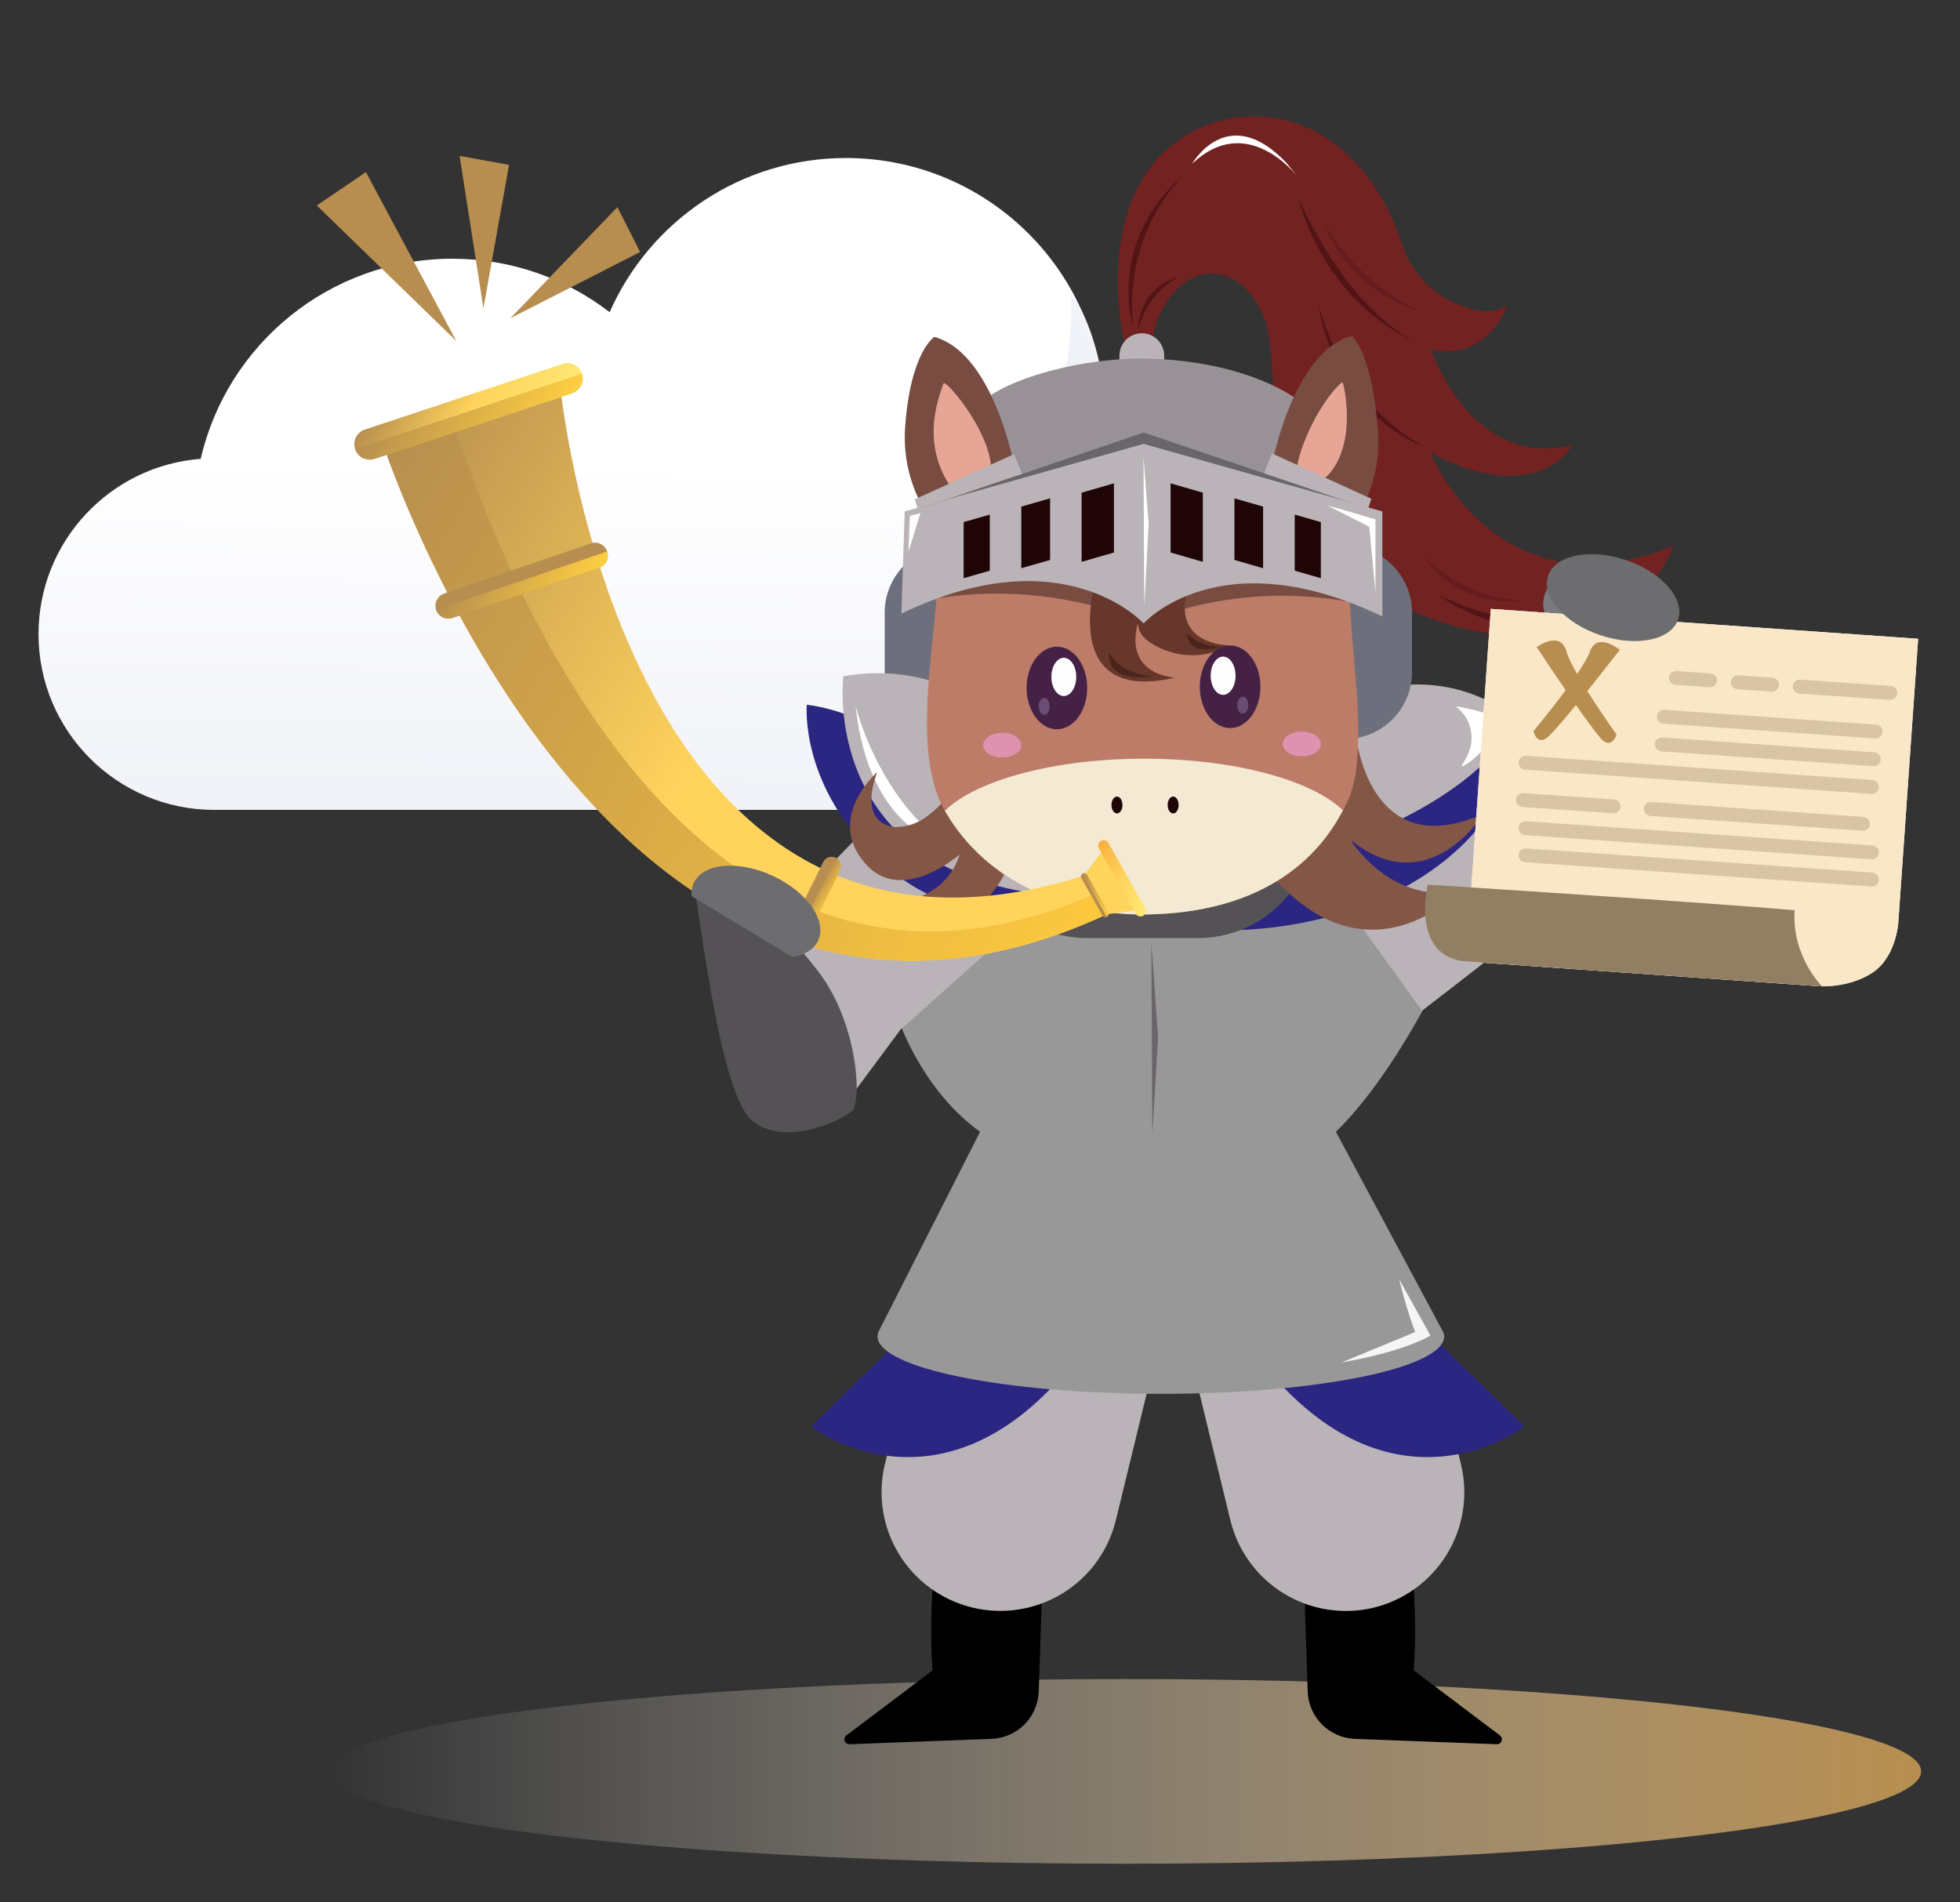<svg width="509" height="494" viewBox="0 0 509 494" fill="none" xmlns="http://www.w3.org/2000/svg">
<rect x="0" y="0" width="509" height="494" fill="#333333" stroke="none"/>
<ellipse cx="292.242" cy="460.017" rx="206.67" ry="23.982" fill="url(#paint0_linear_1_974)"/>
<path fill-rule="evenodd" clip-rule="evenodd" d="M286.754 108.084C286.754 111.852 286.443 115.546 285.846 119.144C309.483 120.87 328.124 140.594 328.124 164.672C328.124 189.884 307.686 210.322 282.474 210.322H167.873H163.118H55.65C30.438 210.322 10 189.884 10 164.672C10 140.647 28.559 120.957 52.122 119.156C58.964 89.389 85.623 67.189 117.467 67.189C132.843 67.189 147.01 72.365 158.321 81.069C168.712 57.493 192.287 41.035 219.705 41.035C256.735 41.035 286.754 71.054 286.754 108.084Z" fill="url(#paint1_linear_1_974)"/>
<path fill-rule="evenodd" clip-rule="evenodd" d="M278.18 76.302C278.18 76.302 279.456 109.301 266.054 118.022C277.38 118.511 285.907 118.623 285.907 118.623C285.907 118.623 288.522 110.033 285.907 96.24C283.293 82.447 278.18 76.302 278.18 76.302Z" fill="url(#paint2_linear_1_974)"/>
<path d="M291.938 88.84C291.938 88.84 283.317 52.667 305.813 36.541C311.563 32.476 318.426 30.276 325.471 30.239C332.516 30.203 339.401 32.332 345.193 36.338C352.232 41.203 359.578 49.457 364.092 63.417C365.374 67.388 367.623 70.979 370.636 73.869C373.65 76.759 377.334 78.857 381.359 79.975C382.976 80.602 384.709 80.879 386.441 80.786C388.174 80.694 389.867 80.235 391.408 79.44C391.408 79.44 386.307 94.113 371.591 90.725C371.591 90.725 382.022 122.058 408.293 115.588C408.293 115.588 399.799 132.171 371.489 117.625C371.489 117.625 388.705 160.498 434.69 141.724C431.639 148.93 426.482 155.049 419.893 159.28C413.303 163.511 405.589 165.658 397.759 165.44C372.483 165.109 335.552 151.812 331.242 107.028C330.527 99.564 330.17 88.101 328.691 83.592C322.876 67.187 307.394 66.907 300.865 82.42C298.544 87.948 299.896 88.763 299.896 88.763L291.938 88.84Z" fill="#732222"/>
<path d="M307.343 45.431C302.371 50.705 298.629 57.012 296.385 63.9C294.14 70.788 293.449 78.086 294.361 85.272C294.361 85.272 287.041 63.263 307.343 45.431Z" fill="#521414"/>
<path d="M306.094 71.899C303.025 72.694 300.317 74.504 298.413 77.036C296.509 79.567 295.521 82.668 295.611 85.833C296.262 82.898 297.534 80.136 299.342 77.733C301.15 75.329 303.452 73.34 306.094 71.899Z" fill="#521414"/>
<path d="M337.005 51.035C337.005 51.035 348.126 78.063 366.999 88.533C366.999 88.533 344.835 79.719 337.005 51.035Z" fill="#521414"/>
<path d="M342.159 78.319C342.159 78.319 348.586 105.067 370.036 116.046C370.036 116.046 347.132 108.837 342.159 78.319Z" fill="#521414"/>
<path d="M421.173 155.148C421.173 155.148 402.606 168.751 373.351 154.435C373.351 154.435 397.785 173.235 421.173 155.148Z" fill="#521414"/>
<path d="M395.311 155.938C390.313 156.573 385.236 155.798 380.657 153.7C376.077 151.602 372.177 148.265 369.398 144.067C376.182 151.211 385.465 155.464 395.311 155.938Z" fill="#651C1C"/>
<path d="M368.631 80.713C362.874 79.075 357.592 76.083 353.23 71.988C348.868 67.893 345.552 62.813 343.56 57.174C349.187 67.493 357.972 75.741 368.631 80.713Z" fill="#651C1C"/>
<path d="M336.904 45.787C336.266 45.048 323.666 29.153 309.588 42.527C309.588 42.527 318.846 26.172 334.124 42.348" fill="white"/>
<path d="M242.173 412.74C241.701 419.746 241.701 426.775 242.173 433.781C242.173 433.781 228.17 444.404 219.805 450.671C219.587 450.833 219.427 451.062 219.348 451.322C219.269 451.582 219.276 451.861 219.367 452.117C219.458 452.374 219.629 452.594 219.855 452.746C220.08 452.898 220.349 452.974 220.621 452.963L257.603 451.562C260.788 451.412 263.8 450.076 266.048 447.817C268.295 445.559 269.613 442.542 269.744 439.36L270.585 413.886L242.173 412.74Z" fill="black"/>
<path d="M367.147 412.74C367.619 419.746 367.619 426.775 367.147 433.781C367.147 433.781 381.175 444.404 389.515 450.671C389.733 450.833 389.893 451.062 389.972 451.322C390.051 451.582 390.044 451.861 389.953 452.117C389.861 452.374 389.691 452.594 389.465 452.746C389.239 452.898 388.971 452.974 388.699 452.963L351.742 451.562C348.557 451.412 345.545 450.076 343.297 447.817C341.05 445.559 339.732 442.542 339.601 439.36L338.76 413.886L367.147 412.74Z" fill="black"/>
<path d="M248.186 343.432L299.263 355.84L289.776 394.8C287.842 402.743 282.827 409.594 275.836 413.845C268.844 418.095 260.449 419.398 252.496 417.466C244.543 415.534 237.684 410.526 233.428 403.543C229.172 396.56 227.868 388.174 229.802 380.231L237.132 350.132C237.704 347.782 239.188 345.755 241.256 344.497C243.325 343.24 245.809 342.854 248.162 343.426L248.186 343.432Z" fill="#BAB3B8"/>
<path d="M356.709 417.508C348.759 419.412 340.376 418.086 333.403 413.823C326.43 409.559 321.435 402.706 319.516 394.768L310.029 355.808L361.031 343.418C363.384 342.847 365.868 343.232 367.937 344.49C370.006 345.747 371.489 347.774 372.061 350.124L379.391 380.223C380.356 384.159 380.535 388.246 379.917 392.251C379.3 396.256 377.897 400.1 375.791 403.563C373.684 407.026 370.914 410.04 367.64 412.433C364.366 414.826 360.652 416.55 356.709 417.508Z" fill="#BAB3B8"/>
<path d="M246.047 335.833L210.595 370.478C210.595 370.478 244.798 396.844 279.153 353.36L246.047 335.833Z" fill="#2A2681"/>
<path d="M360.92 268.984L394.939 242.586L367.789 200.756L332.339 231.129L360.92 268.984Z" fill="#BAB3B8"/>
<path d="M365.454 214.599C362.566 224.116 372.17 252.693 373.895 257.708C373.926 257.801 373.977 257.887 374.043 257.959C374.109 258.032 374.189 258.09 374.279 258.13C374.368 258.17 374.465 258.191 374.563 258.193C374.661 258.194 374.759 258.175 374.849 258.136L428.2 216.585C419.608 210.872 402.323 198.405 401.92 194.236C401.517 190.067 378.501 205.255 367.043 213.371C366.683 213.385 366.337 213.511 366.052 213.731C365.767 213.951 365.558 214.255 365.454 214.599Z" fill="#BAB3B8"/>
<path d="M399.267 184.437C396.057 199.215 401.938 216.728 406.498 220.952C411.692 222.31 427.466 221.488 431.523 211.874C435.581 202.259 422.408 163.167 417.21 145.79L405.843 161.398C405.633 164.332 402.477 169.658 399.267 184.437Z" fill="#555256"/>
<path d="M409.119 156.864C407.814 159.99 405.036 161.805 402.913 160.919C400.79 160.033 400.127 156.781 401.431 153.655C402.736 150.53 405.514 148.714 407.637 149.6C409.76 150.486 410.423 153.738 409.119 156.864Z" fill="#7A7A7E"/>
<path d="M360.466 335.833L395.893 370.478C395.893 370.478 361.716 396.844 327.335 353.36L360.466 335.833Z" fill="#2A2681"/>
<path d="M374.799 345.946L345.978 292.145L254.695 293.571L228.093 345.946C227.964 346.288 227.895 346.65 227.889 347.016C227.889 355.269 260.816 361.969 301.472 361.969C342.127 361.969 375.054 355.269 375.054 347.016C375.032 346.647 374.945 346.285 374.799 345.946Z" fill="#999899"/>
<path d="M260.306 225.301L233.577 265.473C233.577 265.473 240.259 284.864 256.382 295.175C267.61 302.355 325.961 301.76 336.515 301.29C336.515 301.29 349.803 297.825 369.366 262.595L340.877 223.033L260.306 225.301Z" fill="#999899"/>
<path d="M318.591 241.556C318.591 241.556 376.849 243.407 394.502 196.886C394.502 196.886 350.332 167.081 313.298 221.86L318.591 241.556Z" fill="#2A2681"/>
<path d="M313.897 228.453C313.897 228.453 374.987 219.399 394.339 187.252C394.339 187.252 378.191 171.676 352.873 180.398C344.384 183.439 310.183 200.619 313.897 228.453Z" fill="#BAB3B8"/>
<path d="M378.016 183.427C378.016 183.427 386.495 184.588 390.075 187.329C390.075 187.329 385.586 196.419 379.476 199.161L380.91 196.534C382.089 194.378 382.452 191.871 381.931 189.472C381.411 187.072 380.042 184.943 378.076 183.474L378.016 183.427Z" fill="white"/>
<path d="M252.221 213.482H341.285C341.285 221.474 338.106 229.14 332.447 234.791C326.789 240.443 319.114 243.618 311.112 243.618H282.368C274.37 243.611 266.702 240.433 261.049 234.782C255.396 229.131 252.221 221.47 252.221 213.482Z" fill="#555256"/>
<path d="M247.12 141.724V191.908C242.513 191.908 238.095 190.08 234.838 186.827C231.581 183.573 229.751 179.161 229.751 174.56V159.072C229.751 154.471 231.581 150.058 234.838 146.805C238.095 143.552 242.513 141.724 247.12 141.724Z" fill="#6D707C"/>
<path d="M349.318 191.905V141.721C353.925 141.721 358.343 143.549 361.6 146.802C364.857 150.056 366.687 154.468 366.687 159.069V174.557C366.687 179.158 364.857 183.571 361.6 186.824C358.343 190.077 353.925 191.905 349.318 191.905Z" fill="#6D707C"/>
<path d="M296.523 86.548C297.287 86.548 298.043 86.698 298.749 86.99C299.454 87.282 300.095 87.71 300.635 88.249C301.175 88.788 301.604 89.429 301.896 90.133C302.188 90.838 302.338 91.593 302.338 92.356V96.05H290.708V92.381C290.705 91.617 290.853 90.859 291.143 90.151C291.434 89.443 291.862 88.8 292.402 88.258C292.943 87.716 293.585 87.286 294.292 86.992C294.999 86.699 295.757 86.548 296.523 86.548Z" fill="#BAB3B8"/>
<path d="M249.465 246.356L220.814 284.959L188.516 271.876L204.678 232.218L249.465 246.356Z" fill="#BAB3B8"/>
<path d="M234.22 267.047L206.007 234.519L240.799 198.791L269.639 235.498L234.22 267.047Z" fill="#BAB3B8"/>
<path d="M212.419 252.187C221.686 264.138 223.929 282.476 221.636 288.252C217.534 291.716 202.947 297.775 195.141 290.849C187.335 283.923 182.369 242.971 179.569 225.051L196.554 234.233C198.008 236.791 203.151 240.236 212.419 252.187Z" fill="#555256"/>
<path d="M352.072 190.606C352.072 190.606 355.209 224.742 385.229 211.342C385.229 211.342 369.313 237.428 346.971 214.705L352.072 190.606Z" fill="#845646"/>
<path d="M344.473 206.272C344.473 206.272 353.68 234.803 378.599 231.747C378.599 231.747 354.446 257.221 328.762 225.556L344.473 206.272Z" fill="#845646"/>
<path d="M274.411 232.647C274.411 232.647 242.186 187.02 209.523 183.024C209.523 183.024 207.662 202.83 226.437 221.44C232.545 227.93 240.235 232.716 248.751 235.328C252.992 236.622 257.448 237.051 261.855 236.591C266.263 236.13 270.533 234.789 274.411 232.647Z" fill="#2A2681"/>
<path d="M283.685 215.543C283.685 215.543 261.754 168.184 219.006 175.607C219.006 175.607 212.464 227.3 274.411 232.648L283.685 215.543Z" fill="#BAB3B8"/>
<path d="M222.173 183.234C222.173 183.234 227.825 206.83 245.806 219.479C245.806 219.479 225.762 216.503 222.173 183.234Z" fill="white"/>
<path d="M241.635 191.575C241.635 191.575 255.765 200.72 240.997 211.801C238.589 213.733 235.593 214.784 232.504 214.782C229.393 214.476 223.552 212.413 227.786 200.516C227.786 200.516 213.809 212.769 225.235 224.818C239.136 239.339 267.523 207.725 265.814 194.886L241.635 191.575Z" fill="#845646"/>
<path d="M248.854 203.727C248.854 203.727 259.056 234.83 226.537 235.085C226.537 235.085 251.124 251.516 262.882 222.705L248.854 203.727Z" fill="#845646"/>
<path d="M351.206 166.153C352.149 178.279 354.623 197.767 350.109 207.752C340.187 229.686 318.891 237.481 296.548 237.481C276.629 237.481 256.123 229.1 245.538 210.86C238.907 199.473 240.59 181.973 242.069 167.096C244.849 138.794 246.456 123.79 256.658 111.053C264.565 101.118 282.546 93.934 296.701 93.934C312.505 94.566 327.491 101.113 338.683 112.276C348.732 122.949 349.573 144.806 351.206 166.153Z" fill="#BD7C68"/>
<path d="M350.57 137.011C348.938 124.07 345.928 109.499 335.93 103.054C325.932 96.609 311.063 93.119 296.117 93.119C281.936 93.119 263.98 97.475 256.048 103.513C245.846 111.155 243.959 119.332 241.179 136.502L350.57 137.011Z" fill="#989297"/>
<path d="M348.758 210.425C340.571 202.579 320.55 197.026 297.136 197.026C273.722 197.026 253.471 202.63 245.386 210.552C245.436 210.659 245.496 210.762 245.565 210.858C256.149 229.097 276.656 237.478 296.575 237.478C317.923 237.478 338.327 230.32 348.758 210.425Z" fill="#F4EAD3"/>
<path d="M260.279 196.719C263.012 196.719 265.227 195.282 265.227 193.509C265.227 191.737 263.012 190.3 260.279 190.3C257.547 190.3 255.331 191.737 255.331 193.509C255.331 195.282 257.547 196.719 260.279 196.719Z" fill="#DF91B0"/>
<path d="M338.072 196.416C340.805 196.416 343.02 194.979 343.02 193.206C343.02 191.433 340.805 189.996 338.072 189.996C335.339 189.996 333.124 191.433 333.124 193.206C333.124 194.979 335.339 196.416 338.072 196.416Z" fill="#DF91B0"/>
<path d="M290.069 211.24C290.858 211.24 291.497 210.259 291.497 209.049C291.497 207.839 290.858 206.858 290.069 206.858C289.28 206.858 288.641 207.839 288.641 209.049C288.641 210.259 289.28 211.24 290.069 211.24Z" fill="#200506"/>
<path d="M304.66 211.24C305.449 211.24 306.088 210.259 306.088 209.049C306.088 207.839 305.449 206.858 304.66 206.858C303.871 206.858 303.232 207.839 303.232 209.049C303.232 210.259 303.871 211.24 304.66 211.24Z" fill="#200506"/>
<path d="M246.099 129.674L296.957 115.281L350.237 130.362L297.008 112.326L246.099 129.674Z" fill="#6A656A"/>
<path d="M243.369 155.378C243.369 155.378 274.18 141.214 296.93 161.695C280 154.703 261.465 152.517 243.369 155.378Z" fill="#794C41"/>
<path d="M296.983 161.695C296.983 161.695 314.097 140.73 351.003 156.422C332.863 152.958 314.108 154.788 296.983 161.695Z" fill="#794C41"/>
<path d="M284.103 152.678C284.103 152.678 275.941 182.839 305.094 175.961C305.094 175.961 288.311 175.375 297.723 155.811L284.103 152.678Z" fill="#66372A"/>
<path d="M319.299 167.63C303.996 166.637 308.179 154.104 308.179 154.104L295.223 153.212C295.124 154.696 295.124 156.186 295.223 157.67C295.223 163.198 295.733 164.905 298.997 167.07C301.329 168.526 303.932 169.497 306.649 169.923C311.004 170.602 315.461 169.794 319.299 167.63Z" fill="#66372A"/>
<path d="M288.081 169.539C288.081 169.539 286.551 177.487 299.686 175.602C299.686 175.704 291.473 175.525 288.081 169.539Z" fill="#4B251C"/>
<path d="M308.18 164.443C308.18 164.443 308.18 170.684 316.775 168.009C313.563 167.945 310.493 166.671 308.18 164.443Z" fill="#4B251C"/>
<path d="M296.981 115.282L234.952 132.808L234.085 159.352C276.347 138.973 296.981 161.899 296.981 161.899C296.981 161.899 316.722 139.737 358.984 160.091V132.808L296.981 115.282Z" fill="#BAB3B8"/>
<path d="M289.279 143.482L280.887 145.902V127.942L289.279 125.522V143.482Z" fill="#200506"/>
<path d="M272.7 145.418L265.227 147.558V131.56L272.7 129.42V145.418Z" fill="#200506"/>
<path d="M257.039 148.194L250.254 150.156V135.585L257.039 133.649V148.194Z" fill="#200506"/>
<path d="M303.995 143.482L312.361 145.902V127.942L303.995 125.522V143.482Z" fill="#200506"/>
<path d="M320.572 145.418L328.02 147.558V131.56L320.572 129.42V145.418Z" fill="#200506"/>
<path d="M336.234 148.194L343.018 150.156V135.585L336.234 133.649V148.194Z" fill="#200506"/>
<path d="M344.88 131.331C345.263 131.331 357.199 134.872 357.199 134.872V153.876L355.592 136.808L344.88 131.331Z" fill="white"/>
<path d="M239.033 133.24L236.279 133.979L235.922 143.277L239.033 133.24Z" fill="white"/>
<path d="M296.955 118.696L297.159 157.62L298.307 135.967L296.955 118.696Z" fill="white"/>
<path d="M298.997 244.664L299.252 294.644L300.756 269.297L298.997 244.664Z" fill="#6A656A"/>
<path opacity="0.9" d="M363.347 332.191L371.483 346.838C371.483 346.838 364.98 350.94 348.401 353.818L367.505 345.921C365.841 341.433 364.453 336.848 363.347 332.191Z" fill="white"/>
<path d="M329.757 123.407C329.757 123.407 334.858 91.768 351.054 87.209C351.054 87.209 356.155 91.31 357.762 110.772C358.487 117.691 357.277 124.674 354.267 130.948C353.936 131.661 354.012 131.533 353.604 131.355L329.757 123.407Z" fill="#794C41"/>
<path d="M348.785 99.615C349.448 101.984 352.177 116.606 344.194 124.07C342.663 125.496 337.282 124.07 336.925 121.955C336.44 119.23 341.439 105.703 348.325 99.411C348.53 99.258 348.734 99.411 348.785 99.615Z" fill="#E7A596"/>
<path d="M328.278 122.924L330.319 117.752L356.13 129.521L355.314 132.069L328.278 122.924Z" fill="#BAB3B8"/>
<path d="M263.955 123.688C263.955 123.688 258.854 92.049 242.658 87.49C242.658 87.49 236.282 91.362 235.006 111.715C234.665 118.497 236.182 125.243 239.393 131.228C239.75 131.942 239.648 131.814 240.056 131.636L263.955 123.688Z" fill="#794C41"/>
<path d="M244.927 99.793C244.289 102.137 238.78 114.084 246.661 126.108C247.809 127.865 257.45 123.866 257.399 121.777C257.169 112.81 247.656 100.914 245.386 99.564C245.342 99.538 245.292 99.524 245.241 99.522C245.19 99.52 245.14 99.531 245.094 99.554C245.049 99.577 245.009 99.611 244.98 99.652C244.951 99.694 244.933 99.742 244.927 99.793Z" fill="#E7A596"/>
<path d="M265.406 123.077L263.366 117.932L237.555 129.675L238.371 132.222L265.406 123.077Z" fill="#BAB3B8"/>
<path d="M274.473 189.382C278.819 189.382 282.342 184.579 282.342 178.655C282.342 172.731 278.819 167.929 274.473 167.929C270.128 167.929 266.605 172.731 266.605 178.655C266.605 184.579 270.128 189.382 274.473 189.382Z" fill="#452146"/>
<path d="M276.266 180.754C278.05 180.754 279.496 178.53 279.496 175.787C279.496 173.045 278.05 170.821 276.266 170.821C274.482 170.821 273.037 173.045 273.037 175.787C273.037 178.53 274.482 180.754 276.266 180.754Z" fill="#FDFDFE"/>
<path d="M271.167 185.617C271.96 185.617 272.603 184.632 272.603 183.416C272.603 182.2 271.96 181.214 271.167 181.214C270.375 181.214 269.732 182.2 269.732 183.416C269.732 184.632 270.375 185.617 271.167 185.617Z" fill="#6B4C75"/>
<path d="M319.454 189.074C323.8 189.074 327.323 184.272 327.323 178.348C327.323 172.424 323.8 167.621 319.454 167.621C315.108 167.621 311.585 172.424 311.585 178.348C311.585 184.272 315.108 189.074 319.454 189.074Z" fill="#452146"/>
<path d="M317.635 180.449C319.418 180.449 320.864 178.226 320.864 175.483C320.864 172.74 319.418 170.516 317.635 170.516C315.851 170.516 314.405 172.74 314.405 175.483C314.405 178.226 315.851 180.449 317.635 180.449Z" fill="#FDFDFE"/>
<path d="M322.737 185.312C323.53 185.312 324.173 184.326 324.173 183.11C324.173 181.894 323.53 180.909 322.737 180.909C321.945 180.909 321.302 181.894 321.302 183.11C321.302 184.326 321.945 185.312 322.737 185.312Z" fill="#6B4C75"/>
<g clip-path="url(#clip0_1_974)">
<path d="M145.232 98.269C145.232 98.269 160.515 265.703 281.421 227.398L290.724 235.864C158.968 300.622 99.059 114.108 99.059 114.108L145.232 98.269Z" fill="url(#paint3_linear_1_974)"/>
<path d="M285.852 231.429C180.188 279.644 129.683 147.558 117.175 107.894L99.06 114.108C99.06 114.108 158.968 300.619 290.725 235.864L285.852 231.429Z" fill="url(#paint4_linear_1_974)"/>
<path d="M97.276 119.153C96.268 119.484 95.169 119.404 94.22 118.928C93.271 118.452 92.549 117.62 92.212 116.614C91.88 115.606 91.961 114.507 92.438 113.559C92.914 112.611 93.746 111.89 94.753 111.553L146.076 94.513C147.085 94.181 148.184 94.262 149.134 94.738C150.083 95.213 150.806 96.045 151.145 97.052C151.477 98.06 151.396 99.159 150.92 100.108C150.445 101.057 149.612 101.779 148.606 102.116L97.276 119.153Z" fill="url(#paint5_linear_1_974)"/>
<path d="M97.275 119.153L148.606 102.114C149.613 101.777 150.445 101.055 150.921 100.106C151.396 99.157 151.477 98.059 151.145 97.05L92.212 116.612C92.549 117.619 93.271 118.451 94.219 118.927C95.168 119.403 96.267 119.484 97.275 119.153Z" fill="url(#paint6_linear_1_974)"/>
<path d="M117.527 160.473C116.685 160.758 115.765 160.699 114.967 160.308C114.169 159.917 113.558 159.226 113.268 158.387C112.986 157.546 113.046 156.627 113.436 155.831C113.826 155.034 114.515 154.423 115.352 154.131L153.42 141.109C154.261 140.823 155.18 140.882 155.978 141.273C156.775 141.663 157.386 142.353 157.676 143.192C157.96 144.033 157.9 144.952 157.51 145.749C157.119 146.546 156.429 147.156 155.59 147.447L117.527 160.473Z" fill="#B78E4F"/>
<path d="M117.527 160.471L155.593 147.447C156.431 147.157 157.121 146.546 157.512 145.749C157.903 144.952 157.962 144.033 157.678 143.192L113.272 158.38C113.561 159.22 114.171 159.911 114.968 160.303C115.766 160.695 116.686 160.755 117.527 160.471Z" fill="url(#paint7_linear_1_974)"/>
<path d="M207.96 246.697C207.676 247.274 207.174 247.714 206.566 247.922C205.957 248.13 205.291 248.087 204.713 247.804C204.427 247.664 204.171 247.468 203.961 247.228C203.75 246.989 203.589 246.71 203.486 246.408C203.384 246.107 203.341 245.787 203.362 245.469C203.382 245.151 203.465 244.84 203.606 244.554L213.774 223.866C214.057 223.288 214.557 222.846 215.166 222.636C215.774 222.427 216.441 222.468 217.019 222.75C217.597 223.035 218.038 223.538 218.247 224.147C218.455 224.757 218.413 225.424 218.13 226.003L207.96 246.697Z" fill="#B78E4F"/>
<path d="M207.961 246.697L218.127 226.005C218.41 225.426 218.452 224.758 218.243 224.149C218.035 223.539 217.594 223.037 217.016 222.752L204.712 247.803C205.289 248.087 205.956 248.13 206.565 247.922C207.174 247.715 207.676 247.274 207.961 246.697Z" fill="url(#paint8_linear_1_974)"/>
<path d="M281.421 227.399L287.448 237.43L296.105 236.244L286.858 220.223L281.421 227.399Z" fill="#FFD45D"/>
<path d="M297.415 235.864C297.602 236.196 297.649 236.589 297.546 236.956C297.444 237.324 297.201 237.635 296.869 237.824C296.536 238.01 296.142 238.057 295.774 237.954C295.406 237.852 295.093 237.607 294.904 237.275L285.373 220.34C285.185 220.008 285.138 219.614 285.24 219.246C285.342 218.879 285.586 218.566 285.919 218.378C286.252 218.193 286.645 218.147 287.012 218.25C287.38 218.353 287.691 218.597 287.879 218.929L297.415 235.864Z" fill="url(#paint9_linear_1_974)"/>
<path d="M287.75 236.955C287.857 237.147 287.884 237.373 287.825 237.585C287.766 237.797 287.626 237.977 287.434 238.086C287.242 238.194 287.015 238.221 286.802 238.161C286.59 238.102 286.409 237.961 286.3 237.769L280.798 227.999C280.69 227.807 280.663 227.58 280.722 227.367C280.781 227.155 280.922 226.975 281.113 226.866C281.306 226.759 281.533 226.732 281.745 226.792C281.957 226.851 282.137 226.992 282.245 227.183L287.75 236.955Z" fill="#B78E4F"/>
<path d="M287.749 236.954L282.245 227.182C282.136 226.991 281.956 226.85 281.744 226.791C281.532 226.732 281.305 226.759 281.112 226.866L287.432 238.088C287.624 237.979 287.766 237.799 287.825 237.586C287.884 237.374 287.857 237.146 287.749 236.954Z" fill="url(#paint10_linear_1_974)"/>
<path d="M191.999 246.128C200.924 250.255 210.091 249.413 212.474 244.248C214.858 239.083 209.555 231.55 200.631 227.423C191.706 223.297 182.539 224.139 180.156 229.304C177.772 234.469 183.075 242.002 191.999 246.128Z" fill="#6D6D70"/>
</g>
<path d="M125.544 80.064L132.197 42.818L119.351 40.482L125.544 80.064Z" fill="#B78E4F"/>
<path d="M132.537 82.644L166.235 65.438L160.334 53.791L132.537 82.644Z" fill="#B78E4F"/>
<path d="M118.491 88.542L95.027 44.697L82.271 53.366L118.491 88.542Z" fill="#B78E4F"/>
<g clip-path="url(#clip1_1_974)">
<path fill-rule="evenodd" clip-rule="evenodd" d="M388.836 134.014L499.817 141.775L492.969 239.715C492.969 239.715 492.398 248.557 486.253 252.603C480.109 256.648 472.596 256.123 472.596 256.123L380.747 249.7L388.836 134.014Z" fill="url(#paint11_linear_1_974)"/>
<path fill-rule="evenodd" clip-rule="evenodd" d="M388.836 134.014L499.817 141.775L492.969 239.715C492.969 239.715 492.398 248.557 486.253 252.603C480.109 256.648 472.596 256.123 472.596 256.123L380.747 249.7L388.836 134.014Z" fill="#FAE7C7"/>
<path fill-rule="evenodd" clip-rule="evenodd" d="M433.462 175.933C433.532 174.939 434.394 174.19 435.387 174.259L444.244 174.879C445.237 174.948 445.986 175.81 445.917 176.803C445.847 177.797 444.985 178.546 443.992 178.477L435.136 177.857C434.142 177.788 433.393 176.926 433.462 175.933Z" fill="#D9C4A4"/>
<path fill-rule="evenodd" clip-rule="evenodd" d="M449.515 177.055C449.585 176.062 450.447 175.312 451.44 175.382L460.296 176.001C461.29 176.071 462.039 176.932 461.97 177.926C461.9 178.92 461.038 179.669 460.045 179.599L451.188 178.98C450.195 178.91 449.446 178.049 449.515 177.055Z" fill="#D9C4A4"/>
<path fill-rule="evenodd" clip-rule="evenodd" d="M430.256 185.998C430.325 185.005 431.187 184.256 432.181 184.325L487.256 188.176C488.249 188.246 488.999 189.108 488.929 190.101C488.86 191.095 487.998 191.844 487.004 191.774L431.929 187.923C430.935 187.854 430.186 186.992 430.256 185.998Z" fill="#D9C4A4"/>
<rect x="429.877" y="191.396" width="58.816" height="3.607" rx="1.803" transform="rotate(4 429.877 191.396)" fill="#D9C4A4"/>
<path fill-rule="evenodd" clip-rule="evenodd" d="M394.376 197.953C394.445 196.959 395.307 196.21 396.301 196.279L486.248 202.569C487.241 202.639 487.99 203.5 487.921 204.494C487.851 205.487 486.99 206.236 485.996 206.167L396.049 199.877C395.056 199.808 394.306 198.946 394.376 197.953Z" fill="#D9C4A4"/>
<path fill-rule="evenodd" clip-rule="evenodd" d="M394.376 214.943C394.445 213.949 395.307 213.2 396.301 213.27L486.248 219.56C487.241 219.629 487.99 220.491 487.921 221.484C487.851 222.478 486.99 223.227 485.996 223.157L396.049 216.868C395.056 216.798 394.306 215.937 394.376 214.943Z" fill="#D9C4A4"/>
<path fill-rule="evenodd" clip-rule="evenodd" d="M394.376 221.996C394.445 221.003 395.307 220.254 396.301 220.323L486.248 226.613C487.241 226.682 487.99 227.544 487.921 228.537C487.851 229.531 486.99 230.28 485.996 230.211L396.049 223.921C395.056 223.851 394.306 222.99 394.376 221.996Z" fill="#D9C4A4"/>
<path fill-rule="evenodd" clip-rule="evenodd" d="M465.568 178.177C465.638 177.183 466.499 176.434 467.493 176.504L491.018 178.149C492.011 178.218 492.76 179.08 492.691 180.073C492.621 181.067 491.759 181.816 490.766 181.746L467.241 180.101C466.248 180.032 465.499 179.17 465.568 178.177Z" fill="#D9C4A4"/>
<path fill-rule="evenodd" clip-rule="evenodd" d="M426.913 209.961C426.982 208.967 427.844 208.218 428.838 208.288L483.913 212.139C484.906 212.208 485.655 213.07 485.586 214.064C485.516 215.057 484.655 215.806 483.661 215.737L428.586 211.886C427.592 211.816 426.843 210.954 426.913 209.961Z" fill="#D9C4A4"/>
<path fill-rule="evenodd" clip-rule="evenodd" d="M393.699 207.638C393.769 206.644 394.631 205.895 395.624 205.964L419.149 207.609C420.142 207.679 420.891 208.541 420.822 209.534C420.752 210.528 419.891 211.277 418.897 211.207L395.373 209.562C394.379 209.493 393.63 208.631 393.699 207.638Z" fill="#D9C4A4"/>
<path fill-rule="evenodd" clip-rule="evenodd" d="M406.598 179.234C402.6 184.642 398.239 189.859 398.239 189.859C398.239 189.859 398.948 193.207 401.378 191.865C402.355 191.326 405.66 187.485 409.263 183.085C412.545 187.778 415.581 191.901 416.52 192.517C418.842 194.037 419.801 190.752 419.801 190.752C419.801 190.752 415.807 185.166 412.214 179.443C416.61 173.969 420.633 168.767 420.633 168.767C420.633 168.767 414.794 163.856 412.858 169.271C412.353 170.682 411.12 172.754 409.571 175.048C408.222 172.677 407.168 170.55 406.776 169.121C405.253 163.576 399.061 168.033 399.061 168.033C399.061 168.033 402.648 173.474 406.598 179.234Z" fill="#B78E4F"/>
</g>
<path fill-rule="evenodd" clip-rule="evenodd" d="M473.185 256.163C473.185 256.163 465.224 248.295 466.056 236.393C445.897 234.542 370.785 229.731 370.785 229.731C370.785 229.731 366.094 248.675 381.035 249.719C395.977 250.764 473.185 256.163 473.185 256.163Z" fill="#917E63"/>
<path d="M422.186 145.435C431.51 148.556 437.602 155.457 435.792 160.85C433.983 166.244 424.957 168.086 415.633 164.965C406.309 161.845 400.217 154.943 402.027 149.55C403.836 144.157 412.862 142.315 422.186 145.435Z" fill="#6D6D70"/>
<defs>
<linearGradient id="paint0_linear_1_974" x1="85.572" y1="460.017" x2="498.912" y2="460.017" gradientUnits="userSpaceOnUse">
<stop stop-color="#FFFEFD" stop-opacity="0"/>
<stop offset="1" stop-color="#B78E4F"/>
</linearGradient>
<linearGradient id="paint1_linear_1_974" x1="307.704" y1="256.645" x2="309.184" y2="121.611" gradientUnits="userSpaceOnUse">
<stop stop-color="#EAECF4"/>
<stop offset="1" stop-color="white"/>
</linearGradient>
<linearGradient id="paint2_linear_1_974" x1="272.242" y1="72.044" x2="237.107" y2="100.797" gradientUnits="userSpaceOnUse">
<stop stop-color="#F3F4F9"/>
<stop offset="1" stop-color="#E3E6F0"/>
</linearGradient>
<linearGradient id="paint3_linear_1_974" x1="287.96" y1="240.452" x2="93.509" y2="123.322" gradientUnits="userSpaceOnUse">
<stop offset="0.5" stop-color="#FFD35C"/>
<stop offset="1" stop-color="#B78E4F"/>
</linearGradient>
<linearGradient id="paint4_linear_1_974" x1="282.1" y1="250.182" x2="87.648" y2="133.053" gradientUnits="userSpaceOnUse">
<stop stop-color="#FDC93E"/>
<stop offset="1" stop-color="#B78E4F"/>
</linearGradient>
<linearGradient id="paint5_linear_1_974" x1="140.173" y1="117.974" x2="103.185" y2="95.694" gradientUnits="userSpaceOnUse">
<stop stop-color="#FDE976"/>
<stop offset="0.5" stop-color="#FFD35C"/>
<stop offset="1" stop-color="#B78E4F"/>
</linearGradient>
<linearGradient id="paint6_linear_1_974" x1="139.925" y1="118.384" x2="104.132" y2="96.823" gradientUnits="userSpaceOnUse">
<stop stop-color="#FFCF41"/>
<stop offset="1" stop-color="#B78E4F"/>
</linearGradient>
<linearGradient id="paint7_linear_1_974" x1="149.23" y1="159.526" x2="122.339" y2="143.328" gradientUnits="userSpaceOnUse">
<stop stop-color="#FFCF41"/>
<stop offset="1" stop-color="#B78E4F"/>
</linearGradient>
<linearGradient id="paint8_linear_1_974" x1="213.79" y1="237.036" x2="209.844" y2="234.659" gradientUnits="userSpaceOnUse">
<stop stop-color="#FFCF41"/>
<stop offset="1" stop-color="#B78E4F"/>
</linearGradient>
<linearGradient id="paint9_linear_1_974" x1="299.868" y1="233.206" x2="282.919" y2="222.997" gradientUnits="userSpaceOnUse">
<stop stop-color="#FDE976"/>
<stop offset="0.5" stop-color="#FFD35C"/>
<stop offset="1" stop-color="#F8AF3E"/>
</linearGradient>
<linearGradient id="paint10_linear_1_974" x1="289.272" y1="235.243" x2="279.582" y2="229.407" gradientUnits="userSpaceOnUse">
<stop stop-color="#FFCF41"/>
<stop offset="1" stop-color="#B78E4F"/>
</linearGradient>
<linearGradient id="paint11_linear_1_974" x1="361.246" y1="210.756" x2="468.958" y2="334.852" gradientUnits="userSpaceOnUse">
<stop stop-color="white"/>
<stop offset="1" stop-color="#CFDFCA"/>
</linearGradient>
<clipPath id="clip0_1_974">
<rect width="239.423" height="106.762" fill="white" transform="matrix(-0.857 -0.516 -0.516 0.857 323.177 194.512)"/>
</clipPath>
<clipPath id="clip1_1_974">
<rect width="112.031" height="91.834" fill="white" transform="translate(387.152 158.125) rotate(4)"/>
</clipPath>
</defs>
</svg>

